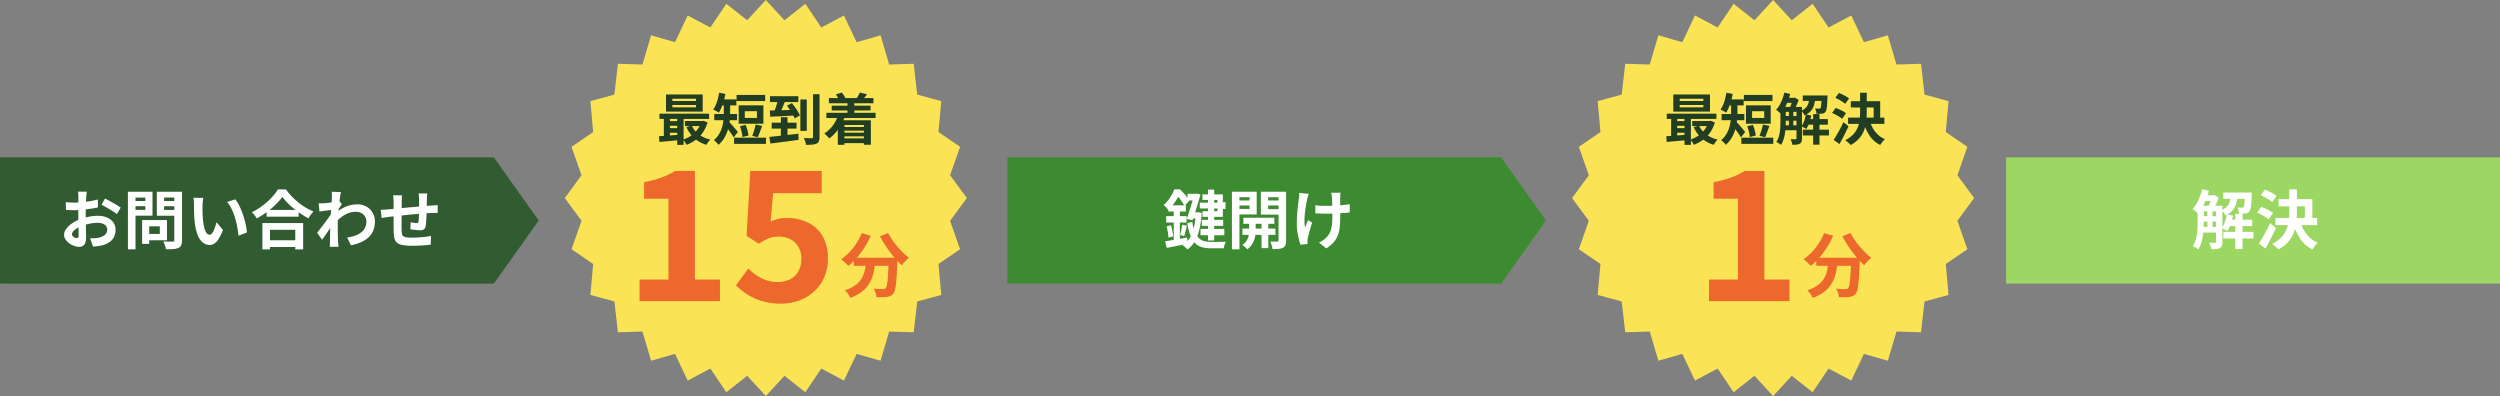 <svg xmlns="http://www.w3.org/2000/svg" width="900.001" height="142.583" viewBox="0 0 900.001 142.583"><rect x="0" y="0" width="900.001" height="142.583" fill="#808080" stroke="none"/><g transform="translate(2958.001 -2265.818)"><path d="M72.37,0,65.654,7.3,58.146,1.373,52.4,9.9,44.244,5.571l-4.561,9.615-8.619-2.468-3.1,10.511-8.832-.271-1.275,11.1L9.22,36.4l.988,11.143L2.435,52.862,6.026,63.1,0,71.291,6.026,79.48,2.435,89.719l7.774,5.316L9.22,106.179l8.638,2.341,1.275,11.1,8.832-.271,3.1,10.511,8.619-2.468,4.561,9.615,8.153-4.328,5.749,8.526,7.507-5.923,6.716,7.3,6.716-7.3,7.507,5.923,5.749-8.526,8.153,4.328,4.561-9.615,8.619,2.468,3.1-10.512,8.832.271,1.275-11.1,8.638-2.341-.988-11.144L142.3,89.72l-3.591-10.24,6.025-8.189L138.714,63.1l3.591-10.24-7.774-5.316.988-11.144-8.638-2.341-1.275-11.1-8.832.271-3.1-10.511-8.619,2.468-4.561-9.615L92.342,9.9,86.593,1.373,79.085,7.3Z" transform="translate(-2754.677 2265.819)" fill="#fae455"/><path d="M72.37,0,65.654,7.3,58.146,1.373,52.4,9.9,44.244,5.571l-4.561,9.615-8.619-2.468-3.1,10.511-8.832-.271-1.275,11.1L9.22,36.4l.988,11.143L2.435,52.862,6.026,63.1,0,71.291,6.026,79.48,2.435,89.719l7.774,5.316L9.22,106.179l8.638,2.341,1.275,11.1,8.832-.271,3.1,10.511,8.619-2.468,4.561,9.615,8.153-4.328,5.749,8.526,7.507-5.923,6.716,7.3,6.716-7.3,7.507,5.923,5.749-8.526,8.153,4.328,4.561-9.615,8.619,2.468,3.1-10.512,8.832.271,1.275-11.1,8.638-2.341-.988-11.144L142.3,89.72l-3.591-10.24,6.025-8.189L138.714,63.1l3.591-10.24-7.774-5.316.988-11.144-8.638-2.341-1.275-11.1-8.832.271-3.1-10.511-8.619,2.468-4.561-9.615L92.342,9.9,86.593,1.373,79.085,7.3Z" transform="translate(-2392.05 2265.819)" fill="#fae455"/><path d="M-34.3-12.543v.83h8.507v-.83Zm0-2.259V-14h8.507V-14.8Zm-2.3-1.552h13.212v6.188H-36.6Zm-2.358,6.912h17.879v1.906H-38.954Zm9.166,2.652h6.541v1.832h-6.541Zm-6.1.055h4.551v1.661h-4.551Zm0,2.513h4.551v1.656h-4.551Zm8.554-.912a8.383,8.383,0,0,0,2.57,3.152A10.65,10.65,0,0,0-20.637-.094a5.916,5.916,0,0,0-.507.548q-.275.332-.514.685t-.393.636a11.091,11.091,0,0,1-4.376-2.4,11.678,11.678,0,0,1-2.827-3.973ZM-23.95-6.79h.421l.4-.071,1.483.559a12.03,12.03,0,0,1-1.7,3.655A11.356,11.356,0,0,1-25.932.01a13.716,13.716,0,0,1-3.284,1.767A6.617,6.617,0,0,0-29.8.79,6.19,6.19,0,0,0-30.513-.1a10.625,10.625,0,0,0,2.209-.96A10.047,10.047,0,0,0-26.4-2.478,9.494,9.494,0,0,0-24.9-4.293a8.094,8.094,0,0,0,.955-2.155ZM-39.134-1.318q1.007-.057,2.268-.147t2.667-.2q1.405-.114,2.81-.22l0,1.944Q-33.4.245-35.391.428t-3.576.325Zm6.567-7.507h2.3V1.79h-2.3Zm-4.814.047h2.187V-.6h-2.187Zm26.186-7.4H-.9v2.218H-11.2ZM-12.1-.788H-.61V1.43H-12.1Zm2.128-4.125,2.038-.494a13.558,13.558,0,0,1,.458,1.294q.209.694.357,1.354a9.394,9.394,0,0,1,.2,1.186l-2.16.561a8.761,8.761,0,0,0-.162-1.206q-.133-.675-.316-1.385A12.333,12.333,0,0,0-9.974-4.913Zm5.63-.614L-2-5.02q-.255.733-.532,1.48t-.53,1.409q-.253.663-.5,1.174l-2.018-.488q.233-.542.469-1.258t.443-1.455Q-4.458-4.9-4.344-5.527Zm-3.893-4.8V-7.9H-3.87V-10.33Zm-2.207-2.1h8.9V-5.8h-8.9Zm-5.357-1h2.285v3.777a26.812,26.812,0,0,1-.158,2.764,17.879,17.879,0,0,1-.606,3.074A13.633,13.633,0,0,1-15.558-.8,9.79,9.79,0,0,1-17.722,1.79a3.675,3.675,0,0,0-.461-.589q-.312-.337-.634-.644A3.8,3.8,0,0,0-19.374.1a8.766,8.766,0,0,0,1.93-2.274,10.629,10.629,0,0,0,1.07-2.553,14.761,14.761,0,0,0,.464-2.588q.109-1.271.109-2.373Zm-1.527-1.149h6.056v2.171h-6.056Zm-1.894,5.263h8.186v2.222h-8.186Zm5.266,2.783q.2.18.539.549t.744.83q.405.461.793.924t.7.834q.313.371.458.54L-12.25-.874q-.271-.48-.675-1.076t-.847-1.214q-.443-.619-.867-1.171t-.72-.921Zm-3.516-10.442,2.253.427a23.774,23.774,0,0,1-.588,2.521,22.575,22.575,0,0,1-.813,2.333,12.593,12.593,0,0,1-.963,1.9q-.227-.165-.6-.383t-.764-.411q-.391-.193-.678-.311a10.221,10.221,0,0,0,1.333-2.732A21.035,21.035,0,0,0-17.473-16.975Zm18.3,1.247H11.036V-13.6H.826Zm.6,9.524H10.4v2.14H1.421ZM4.743-8.154h2.39V-.607l-2.39.361ZM.606-1.063Q1.943-1.2,3.669-1.382T7.3-1.787q1.905-.22,3.761-.442L11.128,0q-1.784.249-3.6.484t-3.5.449q-1.679.213-3.057.4ZM.781-10.57l2.64-.064q1.484-.035,3.152-.083t3.334-.105L9.845-8.776Q8.27-8.691,6.668-8.6T3.6-8.453l-2.676.11ZM6.933-12.3l1.775-.94q.566.669,1.135,1.468t1.047,1.579a8.852,8.852,0,0,1,.721,1.407L9.711-7.71a10.255,10.255,0,0,0-.676-1.431q-.445-.8-1-1.63T6.933-12.3ZM3.669-14.429l2.594.537q-.34.853-.705,1.742t-.727,1.7q-.362.81-.7,1.429l-2.02-.541q.3-.666.589-1.519t.558-1.728Q3.518-13.687,3.669-14.429Zm8.1-.123h2.3V-3.24h-2.3Zm4.557-1.878h2.347V-1.075A4.187,4.187,0,0,1,18.443.5a1.6,1.6,0,0,1-.831.833,4.768,4.768,0,0,1-1.563.373q-.96.09-2.245.09a7.55,7.55,0,0,0-.3-1.219,8.912,8.912,0,0,0-.482-1.228q.9.036,1.709.043T15.841-.6a.621.621,0,0,0,.383-.12.494.494,0,0,0,.1-.36Zm5.711,1.39H38.07v1.864H22.039Zm1,2.723h14v1.734h-14Zm3.545,7.675h9.052v1.329H26.583Zm0,2.046h9.052v1.333H26.583ZM26.551-.521h9.332v1.7H26.551Zm-5.414-9.22H38.859v1.879H21.137Zm7.6-3.937H31.2v5.438H28.733Zm-4.205-2.677,2.122-.681a7.457,7.457,0,0,1,.765.983,4.851,4.851,0,0,1,.52.994l-2.209.815a5.539,5.539,0,0,0-.487-1.043A9.145,9.145,0,0,0,24.528-16.356Zm8.638-.694,2.615.659q-.458.58-.885,1.089t-.754.871l-2.036-.635q.279-.444.582-1A9.171,9.171,0,0,0,33.166-17.05ZM25.351-8.844l2.385.577a17.5,17.5,0,0,1-2.321,4.448A14.923,14.923,0,0,1,22.173-.5a5.909,5.909,0,0,0-.5-.585q-.324-.337-.671-.675a6.044,6.044,0,0,0-.615-.533,11.338,11.338,0,0,0,3-2.788A12.953,12.953,0,0,0,25.351-8.844Zm-.1,1.782h11.9V1.752H34.636V-5.359h-7V1.766H25.25Z" transform="translate(-2681.637 2316.17)" fill="#223e22"/><path d="M-34.3-12.543v.83h8.507v-.83Zm0-2.259V-14h8.507V-14.8Zm-2.3-1.552h13.212v6.188H-36.6Zm-2.358,6.912h17.879v1.906H-38.954Zm9.166,2.652h6.541v1.832h-6.541Zm-6.1.055h4.551v1.661h-4.551Zm0,2.513h4.551v1.656h-4.551Zm8.554-.912a8.383,8.383,0,0,0,2.57,3.152A10.65,10.65,0,0,0-20.637-.094a5.916,5.916,0,0,0-.507.548q-.275.332-.514.685t-.393.636a11.091,11.091,0,0,1-4.376-2.4,11.678,11.678,0,0,1-2.827-3.973ZM-23.95-6.79h.421l.4-.071,1.483.559a12.03,12.03,0,0,1-1.7,3.655A11.356,11.356,0,0,1-25.932.01a13.716,13.716,0,0,1-3.284,1.767A6.617,6.617,0,0,0-29.8.79,6.19,6.19,0,0,0-30.513-.1a10.625,10.625,0,0,0,2.209-.96A10.047,10.047,0,0,0-26.4-2.478,9.494,9.494,0,0,0-24.9-4.293a8.094,8.094,0,0,0,.955-2.155ZM-39.134-1.318q1.007-.057,2.268-.147t2.667-.2q1.405-.114,2.81-.22l0,1.944Q-33.4.245-35.391.428t-3.576.325Zm6.567-7.507h2.3V1.79h-2.3Zm-4.814.047h2.187V-.6h-2.187Zm26.186-7.4H-.9v2.218H-11.2ZM-12.1-.788H-.61V1.43H-12.1Zm2.128-4.125,2.038-.494a13.558,13.558,0,0,1,.458,1.294q.209.694.357,1.354a9.394,9.394,0,0,1,.2,1.186l-2.16.561a8.761,8.761,0,0,0-.162-1.206q-.133-.675-.316-1.385A12.333,12.333,0,0,0-9.974-4.913Zm5.63-.614L-2-5.02q-.255.733-.532,1.48t-.53,1.409q-.253.663-.5,1.174l-2.018-.488q.233-.542.469-1.258t.443-1.455Q-4.458-4.9-4.344-5.527Zm-3.893-4.8V-7.9H-3.87V-10.33Zm-2.207-2.1h8.9V-5.8h-8.9Zm-5.357-1h2.285v3.777a26.812,26.812,0,0,1-.158,2.764,17.879,17.879,0,0,1-.606,3.074A13.633,13.633,0,0,1-15.558-.8,9.79,9.79,0,0,1-17.722,1.79a3.675,3.675,0,0,0-.461-.589q-.312-.337-.634-.644A3.8,3.8,0,0,0-19.374.1a8.766,8.766,0,0,0,1.93-2.274,10.629,10.629,0,0,0,1.07-2.553,14.761,14.761,0,0,0,.464-2.588q.109-1.271.109-2.373Zm-1.527-1.149h6.056v2.171h-6.056Zm-1.894,5.263h8.186v2.222h-8.186Zm5.266,2.783q.2.18.539.549t.744.83q.405.461.793.924t.7.834q.313.371.458.54L-12.25-.874q-.271-.48-.675-1.076t-.847-1.214q-.443-.619-.867-1.171t-.72-.921Zm-3.516-10.442,2.253.427a23.774,23.774,0,0,1-.588,2.521,22.575,22.575,0,0,1-.813,2.333,12.593,12.593,0,0,1-.963,1.9q-.227-.165-.6-.383t-.764-.411q-.391-.193-.678-.311a10.221,10.221,0,0,0,1.333-2.732A21.035,21.035,0,0,0-17.473-16.975ZM2.84-11.85H8.392v1.766H2.84Zm0,3.27H8.392v1.7H2.84Zm0,3.351H8.392v1.77H2.84Zm8.677-2.263h7.524v2.019H11.517ZM3.831-15.134H6.995v1.813H3.831ZM10-15.974h7.44v1.968H10ZM10.019-3.66h9.419v2.066H10.019Zm3.722-5.632h2.28V1.721h-2.28ZM5.012-10.927H6.606v6.366H5.012ZM16.8-15.974h2.124l-.008.286q-.008.286-.028.48-.049,1.6-.127,2.635a11.109,11.109,0,0,1-.219,1.632,2.155,2.155,0,0,1-.36.859,1.519,1.519,0,0,1-.534.447,2.485,2.485,0,0,1-.691.2,6.809,6.809,0,0,1-.875.063q-.548.011-1.156-.013a4.936,4.936,0,0,0-.161-1,3.508,3.508,0,0,0-.373-.935q.47.044.851.062t.58.018a1.059,1.059,0,0,0,.312-.033.427.427,0,0,0,.23-.169,1.525,1.525,0,0,0,.194-.591,12.925,12.925,0,0,0,.142-1.324q.061-.882.1-2.328ZM11.11-9.151l1.95.385A17.458,17.458,0,0,1,12.328-6.1a10.419,10.419,0,0,1-1.056,2.187,4.7,4.7,0,0,0-.521-.326q-.321-.177-.657-.338t-.577-.264A7.686,7.686,0,0,0,10.5-6.8,14.628,14.628,0,0,0,11.11-9.151ZM3.358-17.01l2.133.468a24.514,24.514,0,0,1-.884,2.685A20.626,20.626,0,0,1,3.451-11.4,12.635,12.635,0,0,1,2.1-9.4q-.181-.185-.493-.458t-.641-.538a5.065,5.065,0,0,0-.58-.414,10.653,10.653,0,0,0,1.8-2.759A16.982,16.982,0,0,0,3.358-17.01ZM1.963-11.85H3.885v5.309q0,.954-.068,2.057T3.574-2.249A13.767,13.767,0,0,1,3.055-.069a8.137,8.137,0,0,1-.895,1.9,2.958,2.958,0,0,0-.475-.375q-.311-.206-.635-.4A4.525,4.525,0,0,0,.49.766,7.537,7.537,0,0,0,1.482-1.55a14.693,14.693,0,0,0,.4-2.577q.084-1.31.084-2.43Zm5.781,0H9.713V-.516A3.628,3.628,0,0,1,9.552.657a1.339,1.339,0,0,1-.622.732,2.836,2.836,0,0,1-1.1.316q-.64.065-1.57.065A5.132,5.132,0,0,0,6.008.746a6.756,6.756,0,0,0-.421-1q.6.02,1.119.028t.712,0A.371.371,0,0,0,7.668-.3a.352.352,0,0,0,.077-.261Zm4.666-3.466H14.56a14.563,14.563,0,0,1-.472,2.683,5.888,5.888,0,0,1-1.142,2.188,6.143,6.143,0,0,1-2.288,1.623,5.113,5.113,0,0,0-.543-.881,3.809,3.809,0,0,0-.719-.767,4.68,4.68,0,0,0,1.813-1.216,4.227,4.227,0,0,0,.863-1.639A10.787,10.787,0,0,0,12.411-15.315Zm-5.982.181h.452l.307-.087,1.367.842A19.982,19.982,0,0,1,7.7-12.353a19.464,19.464,0,0,1-.99,1.829A7.279,7.279,0,0,0,6-11q-.431-.259-.749-.42.233-.471.461-1.065t.417-1.2q.19-.61.3-1.067ZM27.3-13.92H37.875v6.85H35.528v-4.6H27.3Zm-.986,5.9H39.383v2.254H26.319Zm4.329-8.957h2.394v6.992a29.8,29.8,0,0,1-.181,3.273,13.562,13.562,0,0,1-.75,3.19A9.576,9.576,0,0,1,30.378-.607,11.3,11.3,0,0,1,27.26,1.857a5.506,5.506,0,0,0-.562-.585Q26.347.95,25.965.644a6.046,6.046,0,0,0-.7-.491,10.7,10.7,0,0,0,2.913-2.136,8.237,8.237,0,0,0,1.611-2.484,10.331,10.331,0,0,0,.694-2.718,24.777,24.777,0,0,0,.161-2.824ZM34.135-6.77a11.542,11.542,0,0,0,2.019,3.917A8.446,8.446,0,0,0,39.6-.268a5.413,5.413,0,0,0-.6.6q-.322.369-.61.771a7.96,7.96,0,0,0-.473.732,9.612,9.612,0,0,1-3.747-3.2A16.764,16.764,0,0,1,31.91-6.224ZM21.717-15.133l1.3-1.757q.629.237,1.317.573t1.317.7a6.482,6.482,0,0,1,1.02.71L25.282-12.94a6.318,6.318,0,0,0-.964-.763q-.6-.4-1.286-.78A14.253,14.253,0,0,0,21.717-15.133ZM20.554-9.682l1.292-1.813a13.616,13.616,0,0,1,1.329.536q.7.323,1.341.68a7.018,7.018,0,0,1,1.052.7l-1.385,2a6.666,6.666,0,0,0-.987-.724q-.618-.384-1.308-.747T20.554-9.682Zm.571,9.7q.5-.769,1.113-1.816t1.245-2.236q.631-1.189,1.174-2.355l1.837,1.5Q26-3.836,25.454-2.722T24.345-.54Q23.784.528,23.217,1.521Z" transform="translate(-2319.01 2316.17)" fill="#223e22"/><path d="M-7.629-12.059H5.891V-9.15H-7.629Zm12.538,0H8.057l-.01.246q-.01.246-.01.554a4.023,4.023,0,0,1-.025.5q-.1,2.838-.221,4.872T7.507-2.5A15.129,15.129,0,0,1,7.126-.341,3.081,3.081,0,0,1,6.575.841a2.909,2.909,0,0,1-1.028.867,4.4,4.4,0,0,1-1.269.346,14.9,14.9,0,0,1-1.662.1Q1.593,2.166.479,2.124A5.832,5.832,0,0,0,.18.6a6.211,6.211,0,0,0-.692-1.5Q.543-.821,1.44-.794T2.8-.766a1.959,1.959,0,0,0,.577-.072,1.1,1.1,0,0,0,.445-.286A3.01,3.01,0,0,0,4.316-2.56q.19-1.119.34-3.3t.253-5.648Zm-9.722-8.855,3.241.941a30.2,30.2,0,0,1-2.214,4.194,29.438,29.438,0,0,1-2.774,3.725A23.02,23.02,0,0,1-9.649-9.109a9.059,9.059,0,0,0-.741-.789q-.476-.461-.972-.912a9.5,9.5,0,0,0-.869-.715,17.8,17.8,0,0,0,2.975-2.507A21.749,21.749,0,0,0-6.7-17.259,20.258,20.258,0,0,0-4.814-20.914Zm9.524-.05a20.015,20.015,0,0,0,1.437,2.434,29.847,29.847,0,0,0,1.86,2.437q1.008,1.191,2.076,2.236a23.322,23.322,0,0,0,2.093,1.831,11.431,11.431,0,0,0-.885.789q-.493.48-.934.983a9.229,9.229,0,0,0-.731.934Q8.582-10.3,7.5-11.507T5.389-14.081q-1.038-1.365-1.957-2.824T1.759-19.791ZM-3.173-11.2H.1a35.706,35.706,0,0,1-.572,4.1A14.269,14.269,0,0,1-1.791-3.333,10.837,10.837,0,0,1-4.411-.1a14.818,14.818,0,0,1-4.5,2.507,7.153,7.153,0,0,0-.508-.936q-.321-.51-.7-1a6.241,6.241,0,0,0-.748-.816,12.688,12.688,0,0,0,4-2,8.263,8.263,0,0,0,2.223-2.6A10.609,10.609,0,0,0-3.614-7.95Q-3.32-9.541-3.173-11.2Z" transform="translate(-2642.97 2370.655)" fill="#ec682d"/><path d="M-7.629-12.059H5.891V-9.15H-7.629Zm12.538,0H8.057l-.01.246q-.01.246-.01.554a4.023,4.023,0,0,1-.025.5q-.1,2.838-.221,4.872T7.507-2.5A15.129,15.129,0,0,1,7.126-.341,3.081,3.081,0,0,1,6.575.841a2.909,2.909,0,0,1-1.028.867,4.4,4.4,0,0,1-1.269.346,14.9,14.9,0,0,1-1.662.1Q1.593,2.166.479,2.124A5.832,5.832,0,0,0,.18.6a6.211,6.211,0,0,0-.692-1.5Q.543-.821,1.44-.794T2.8-.766a1.959,1.959,0,0,0,.577-.072,1.1,1.1,0,0,0,.445-.286A3.01,3.01,0,0,0,4.316-2.56q.19-1.119.34-3.3t.253-5.648Zm-9.722-8.855,3.241.941a30.2,30.2,0,0,1-2.214,4.194,29.438,29.438,0,0,1-2.774,3.725A23.02,23.02,0,0,1-9.649-9.109a9.059,9.059,0,0,0-.741-.789q-.476-.461-.972-.912a9.5,9.5,0,0,0-.869-.715,17.8,17.8,0,0,0,2.975-2.507A21.749,21.749,0,0,0-6.7-17.259,20.258,20.258,0,0,0-4.814-20.914Zm9.524-.05a20.015,20.015,0,0,0,1.437,2.434,29.847,29.847,0,0,0,1.86,2.437q1.008,1.191,2.076,2.236a23.322,23.322,0,0,0,2.093,1.831,11.431,11.431,0,0,0-.885.789q-.493.48-.934.983a9.229,9.229,0,0,0-.731.934Q8.582-10.3,7.5-11.507T5.389-14.081q-1.038-1.365-1.957-2.824T1.759-19.791ZM-3.173-11.2H.1a35.706,35.706,0,0,1-.572,4.1A14.269,14.269,0,0,1-1.791-3.333,10.837,10.837,0,0,1-4.411-.1a14.818,14.818,0,0,1-4.5,2.507,7.153,7.153,0,0,0-.508-.936q-.321-.51-.7-1a6.241,6.241,0,0,0-.748-.816,12.688,12.688,0,0,0,4-2,8.263,8.263,0,0,0,2.223-2.6A10.609,10.609,0,0,0-3.614-7.95Q-3.32-9.541-3.173-11.2Z" transform="translate(-2296.505 2370.655)" fill="#ec682d"/><path d="M-33.014,0V-7.773h10.4V-36.878h-8.762v-5.949A40.9,40.9,0,0,0-25.108-44.5a28.321,28.321,0,0,0,4.933-2.371h7.085v39.1h9.025V0Zm51,.9A23.97,23.97,0,0,1,11.176,0,20.517,20.517,0,0,1,5.841-2.387,26.774,26.774,0,0,1,1.682-5.67l4.436-6.065A22.589,22.589,0,0,0,9.079-9.31a14.7,14.7,0,0,0,3.512,1.765,12.377,12.377,0,0,0,4.1.668,9.683,9.683,0,0,0,4.424-.966,7.223,7.223,0,0,0,3-2.794,8.522,8.522,0,0,0,1.092-4.446,7.89,7.89,0,0,0-2.24-6.025,8.163,8.163,0,0,0-5.845-2.117,9.707,9.707,0,0,0-3.627.6,22.5,22.5,0,0,0-3.6,1.964L5.517-23.506l1.336-23.37H32.578v8.026h-17.5l-.9,10.206a15.178,15.178,0,0,1,2.778-.977,12.84,12.84,0,0,1,3-.328,17.593,17.593,0,0,1,7.432,1.553,12.224,12.224,0,0,1,5.385,4.789,15.419,15.419,0,0,1,2,8.241,15.831,15.831,0,0,1-2.366,8.787,15.515,15.515,0,0,1-6.181,5.566A18.194,18.194,0,0,1,17.982.9Z" transform="translate(-2694.748 2374.23)" fill="#ec682d"/><path d="M-13.851,0V-7.773h10.4V-36.878h-8.762v-5.949A40.9,40.9,0,0,0-5.945-44.5a28.321,28.321,0,0,0,4.933-2.371H6.074v39.1H15.1V0Z" transform="translate(-2328.899 2374.23)" fill="#ec682d"/><path d="M177.777,0l16.162,22.728L177.777,45.455ZM0,45.455V0H177.777V45.455Z" transform="translate(-2958 2322.463)" fill="#315c31"/><path d="M-58.961-18.683q-.041.2-.079.572t-.077.754q-.038.384-.061.673-.036.686-.07,1.471t-.06,1.628q-.026.842-.04,1.69t-.014,1.657q0,.941.02,2.082t.052,2.26q.032,1.118.052,2.041t.02,1.426a6.07,6.07,0,0,1-.319,2.2,2.045,2.045,0,0,1-.885,1.1,2.748,2.748,0,0,1-1.324.306A5.26,5.26,0,0,1-63.517.834,7.082,7.082,0,0,1-65.283-.1a5.3,5.3,0,0,1-1.342-1.387,3.044,3.044,0,0,1-.52-1.7A3.6,3.6,0,0,1-66.3-5.4,9.169,9.169,0,0,1-64.065-7.41a13.48,13.48,0,0,1,2.989-1.476,18.062,18.062,0,0,1,3.185-.833,18.076,18.076,0,0,1,2.94-.273,8.275,8.275,0,0,1,3.2.594,5.378,5.378,0,0,1,2.281,1.717,4.355,4.355,0,0,1,.85,2.708A5.943,5.943,0,0,1-49.124-2.5,4.848,4.848,0,0,1-50.745-.567,8.54,8.54,0,0,1-53.7.7q-.79.161-1.557.243t-1.47.136l-1.042-2.973q.762.005,1.485-.024a9.991,9.991,0,0,0,1.329-.137,6.614,6.614,0,0,0,1.7-.548,3.245,3.245,0,0,0,1.2-.967,2.306,2.306,0,0,0,.444-1.418,2.127,2.127,0,0,0-.426-1.345,2.675,2.675,0,0,0-1.183-.841,4.9,4.9,0,0,0-1.768-.292,14.922,14.922,0,0,0-2.935.3,17.415,17.415,0,0,0-2.845.821,9.854,9.854,0,0,0-1.818.9,5.537,5.537,0,0,0-1.261,1.064,1.678,1.678,0,0,0-.459,1.059.877.877,0,0,0,.174.517,1.785,1.785,0,0,0,.443.431,2.566,2.566,0,0,0,.557.295,1.473,1.473,0,0,0,.51.108.729.729,0,0,0,.516-.2,1.071,1.071,0,0,0,.212-.781q0-.61-.032-1.773t-.064-2.6q-.032-1.435-.032-2.818,0-.976.005-1.969t.01-1.883q.005-.89.01-1.585t.005-1.085q0-.248-.02-.643t-.05-.791a4.189,4.189,0,0,0-.075-.592Zm6.544,2.491q.884.419,1.971,1.016t2.084,1.187q1,.59,1.606,1.037l-1.393,2.338a12.533,12.533,0,0,0-1.123-.818q-.7-.465-1.52-.946t-1.58-.906q-.763-.426-1.3-.676Zm-14.106,1.276q1.017.115,1.783.143t1.392.028q.894,0,1.977-.083t2.207-.226q1.124-.143,2.2-.355t1.958-.465l.059,2.853q-.966.225-2.1.4t-2.271.312q-1.138.134-2.158.211t-1.784.077q-1.146,0-1.879-.026t-1.327-.089Zm28.664,6.458h7.765V-1.2h-7.765V-3.461h5.179V-6.194h-5.179Zm-1.188,0H-36.5V.108h-2.551Zm-3.764-6.862h5.759v1.869h-5.759Zm10.677,0h5.8v1.869h-5.8Zm4.66-3.335h2.789V-1.244a4.735,4.735,0,0,1-.274,1.8,1.945,1.945,0,0,1-.992.99,5.214,5.214,0,0,1-1.835.426q-1.111.083-2.7.083a5,5,0,0,0-.195-.909Q-30.838.637-31.03.122a5.826,5.826,0,0,0-.4-.881q.677.041,1.365.05t1.236.006l.772,0a.646.646,0,0,0,.455-.138.6.6,0,0,0,.133-.438Zm-15.112,0h7.273v8.612h-7.273v-2.1H-37.9v-4.408h-4.686Zm16.6,0v2.084h-5.147v4.462h5.147v2.084h-7.769v-8.63Zm-18.178,0h2.73V2.069h-2.73Zm27.134,2.22q-.077.407-.136.937t-.1,1.034q-.038.5-.044.834-.005.744.006,1.556t.04,1.643q.028.831.1,1.674a21.55,21.55,0,0,0,.459,2.91,5.918,5.918,0,0,0,.787,1.969,1.432,1.432,0,0,0,1.209.706,1.037,1.037,0,0,0,.776-.437,4.871,4.871,0,0,0,.688-1.138,12.852,12.852,0,0,0,.563-1.487q.245-.787.413-1.463l2.315,2.8a18.142,18.142,0,0,1-1.519,3.178,5.478,5.478,0,0,1-1.56,1.7A3.148,3.148,0,0,1-14.763.5a3.889,3.889,0,0,1-2.362-.822A6.328,6.328,0,0,1-19.019-3,17.563,17.563,0,0,1-20.13-7.93Q-20.24-9-20.3-10.169t-.072-2.231q-.014-1.061-.014-1.753,0-.483-.038-1.142a8.171,8.171,0,0,0-.148-1.186Zm11.51.508a11.7,11.7,0,0,1,1.247,1.912,22.014,22.014,0,0,1,1.1,2.421q.5,1.3.888,2.64t.63,2.619A21.719,21.719,0,0,1-1.323-4L-4.358-2.827q-.125-1.4-.43-3.058a32.078,32.078,0,0,0-.8-3.335A22.752,22.752,0,0,0-6.8-12.4a10.8,10.8,0,0,0-1.645-2.57ZM5.766-12.11h11.54v2.425H5.766ZM5.483-1.186H17.356V1.239H5.483Zm-1.224-6.2H18.926V2.094H16.088V-4.96H6.971V2.094H4.259Zm7.164-9.415a19.955,19.955,0,0,1-2.381,2.749,30.014,30.014,0,0,1-3.188,2.7A30.061,30.061,0,0,1,2.2-9.05a7.175,7.175,0,0,0-.465-.735Q1.442-10.2,1.11-10.6a7.348,7.348,0,0,0-.639-.681,23.111,23.111,0,0,0,3.817-2.356,26.111,26.111,0,0,0,3.274-2.925,18.2,18.2,0,0,0,2.3-2.946h2.869a23.066,23.066,0,0,0,2.079,2.511,24.749,24.749,0,0,0,2.425,2.228,22.47,22.47,0,0,0,2.655,1.839,20.972,20.972,0,0,0,2.746,1.368,9.808,9.808,0,0,0-.97,1.185q-.461.657-.84,1.292a30.908,30.908,0,0,1-2.68-1.6q-1.354-.9-2.606-1.926a29.93,29.93,0,0,1-2.311-2.1A18.4,18.4,0,0,1,11.423-16.806ZM34.763-2.155a16.158,16.158,0,0,0,2.777-.676,8.131,8.131,0,0,0,2.2-1.129,4.775,4.775,0,0,0,1.44-1.692,5.069,5.069,0,0,0,.5-2.342,3.337,3.337,0,0,0-.258-1.3,3.421,3.421,0,0,0-.748-1.107,3.473,3.473,0,0,0-1.183-.767,4.184,4.184,0,0,0-1.563-.277,7.756,7.756,0,0,0-4.072,1.132,16.965,16.965,0,0,0-3.573,2.924l.013-3.25a12.472,12.472,0,0,1,4.167-2.719,11.431,11.431,0,0,1,3.947-.777,6.631,6.631,0,0,1,3.2.776A5.917,5.917,0,0,1,43.9-11.184a6.139,6.139,0,0,1,.848,3.249A8.512,8.512,0,0,1,44.2-4.79a6.9,6.9,0,0,1-1.633,2.458,9.411,9.411,0,0,1-2.7,1.79A17.109,17.109,0,0,1,36.126.616Zm-5.224-10q-.376.041-.949.112l-1.235.157-1.327.174q-.664.088-1.233.167l-.289-2.95q.491.023.942.011t1.057-.034q.553-.041,1.313-.128t1.557-.2q.8-.116,1.49-.249a7.3,7.3,0,0,0,1.072-.271l.921,1.181q-.189.268-.464.684t-.55.842q-.275.427-.477.736L30.025-7.6q-.378.547-.922,1.351T27.961-4.556q-.6.888-1.174,1.724T25.752-1.372l-1.8-2.523q.432-.547,1-1.27t1.185-1.543q.618-.82,1.217-1.635t1.109-1.542q.51-.727.855-1.256l.049-.6Zm-.274-4.435q0-.5,0-1.017a5.637,5.637,0,0,0-.1-1.04l3.357.1Q32.4-18,32.245-17t-.3,2.283q-.153,1.288-.284,2.7t-.208,2.816q-.078,1.4-.078,2.634,0,.935.009,1.905t.038,1.979q.029,1.009.088,2.088.023.3.07.836t.088.934H28.5q.041-.384.055-.91t.014-.8q.018-1.122.036-2.085t.036-2.04q.018-1.077.054-2.517.018-.524.064-1.341t.106-1.8q.06-.982.132-1.983t.132-1.891q.06-.89.1-1.528T29.266-16.586Zm34.34-1.458q-.023.171-.052.529t-.05.749q-.02.391-.038.706-.018.769-.027,1.476t-.02,1.342q-.012.636-.035,1.234Q63.36-11,63.317-9.9t-.11,2.055a12.152,12.152,0,0,1-.187,1.535,1.827,1.827,0,0,1-.651,1.215,2.457,2.457,0,0,1-1.351.307q-.4,0-1.074-.058t-1.327-.144q-.655-.087-1.064-.151l.059-2.533q.542.107,1.166.2a7.284,7.284,0,0,0,.954.089,1.018,1.018,0,0,0,.517-.1.536.536,0,0,0,.2-.432,9.511,9.511,0,0,0,.1-1.1q.031-.66.061-1.449t.048-1.563q.005-.618.005-1.253v-2.648q0-.3-.029-.7t-.059-.795a4.968,4.968,0,0,0-.075-.611Zm-9.059.687q-.077.571-.106,1.114t-.029,1.278q0,.618-.011,1.651t-.023,2.244q-.011,1.211-.02,2.417t-.009,2.194q0,.988.023,1.558A9.781,9.781,0,0,0,54.5-3.511a1.4,1.4,0,0,0,.451.842,2.188,2.188,0,0,0,1.093.419,13.787,13.787,0,0,0,2.025.116q1.129,0,2.4-.078t2.446-.22q1.18-.142,2.039-.293L64.833.416q-.759.087-1.886.17T60.6.729q-1.223.06-2.321.06A19.5,19.5,0,0,1,54.709.53a4.229,4.229,0,0,1-2.015-.86,2.956,2.956,0,0,1-.91-1.609,13.322,13.322,0,0,1-.276-2.5q0-.5-.012-1.349t-.011-1.9V-9.846q0-1.1,0-2.1t0-1.756v-1.1q0-.717-.047-1.336t-.134-1.218ZM46.86-12.166q.49,0,1.249-.043t1.629-.12q.7-.069,2.057-.2t3.089-.286l3.6-.33q1.868-.173,3.6-.313t3.064-.227q.473-.041,1.082-.079t1.123-.079v2.814a4.812,4.812,0,0,0-.608-.014l-.86.018q-.444.009-.756.027-.889.018-2.174.107t-2.762.216q-1.477.126-3,.276t-2.932.3l-2.532.272q-1.128.12-1.789.194-.363.046-.9.125t-1.049.152q-.514.073-.818.119Z" transform="translate(-2867.789 2353.503)" fill="#fff"/><path d="M177.778,0l16.162,22.727L177.778,45.455ZM0,45.455V0H177.778V45.455Z" transform="translate(-2595.374 2322.463)" fill="#3d8b30"/><path d="M-25.66-17.925h3v2.407h-3Zm4.384,3.19h7.234v2.089h-7.234Zm7.208-.162H-12v2.43h-2.063Zm-6.477,6.353h7.7v2.179h-7.7Zm-.473,3.282h8.582V-3h-8.582Zm2.708-14.156h2.228V-1.126h-2.228Zm-4.925,1.493h.276l.353-.1,1.572.335q-.353,1.327-.831,2.938t-.99,3.243q-.512,1.632-1.008,3.081l-2.125-.412q.381-1.069.778-2.289t.772-2.428q.374-1.208.685-2.284t.518-1.838Zm2.911.211h7.356v8.1h-7.32v-2.036h5.379V-15.7h-5.415Zm-3.654,9.893a15.779,15.779,0,0,0,.985,3.75,6.088,6.088,0,0,0,1.481,2.186A4.536,4.536,0,0,0-19.567-.863,9.985,9.985,0,0,0-17.2-.6h2.586q.84,0,1.58-.012t1.144-.029a5.445,5.445,0,0,0-.471,1.13,8.565,8.565,0,0,0-.295,1.2h-4.676a12.142,12.142,0,0,1-3.037-.35,5.593,5.593,0,0,1-2.4-1.3A7.587,7.587,0,0,1-24.547-2.7a21.74,21.74,0,0,1-1.229-4.661Zm-.2-3.419h2.235v2.2h-2.89Zm1.482,0h.43l.389-.041,1.316.24a35.632,35.632,0,0,1-.9,6.106,15.51,15.51,0,0,1-1.7,4.294A8.784,8.784,0,0,1-25.7,2.1a4.216,4.216,0,0,0-.5-.507q-.325-.289-.662-.572A3.923,3.923,0,0,0-27.449.6a8.46,8.46,0,0,0,3.333-4.077A22.861,22.861,0,0,0-22.7-10.842ZM-33.739-.82q1.521-.227,3.638-.6t4.29-.773l.189,2.269-3.945.772q-1.988.388-3.606.71Zm1.165-12.935h6.3v2.228h-6.3Zm-.794,3.882h7.355v2.287h-7.355Zm.155,3.666,1.59-.384q.283.966.491,2.073a17.377,17.377,0,0,1,.267,1.924l-1.695.443a14.026,14.026,0,0,0-.217-1.966Q-32.971-5.242-33.213-6.207Zm5.615-.606,1.707.389q-.248.983-.492,1.988T-26.85-2.7l-1.5-.371q.148-.513.3-1.177t.273-1.349Q-27.655-6.277-27.6-6.813Zm-3.05-6.04h2.21V-.862l-2.21.356Zm.212-6.685h1.427v.5h.763v.7q-.427.874-1.03,1.928a20.757,20.757,0,0,1-1.434,2.158A16.823,16.823,0,0,1-32.652-12.1a4.771,4.771,0,0,0-.461-.623q-.289-.338-.6-.649a3.363,3.363,0,0,0-.579-.483,12.383,12.383,0,0,0,1.684-1.811,16.475,16.475,0,0,0,1.287-1.97A13.68,13.68,0,0,0-30.437-19.538Zm.189,0h1.823q.621.585,1.269,1.3t1.213,1.427a10.21,10.21,0,0,1,.9,1.319l-1.718,1.99a13.667,13.667,0,0,0-.806-1.375q-.515-.787-1.113-1.564a11.082,11.082,0,0,0-1.178-1.321h-.394ZM-5.578-9.293H5.568v2.174H-5.578Zm-.345,3.915H5.951v2.251H-5.922ZM.971-8.62H3.4V1.639H.971Zm-4.484.1H-1.16v4.409A8.11,8.11,0,0,1-1.3-2.764,9.031,9.031,0,0,1-1.767-1.1,7.529,7.529,0,0,1-2.693.612a5.9,5.9,0,0,1-1.5,1.442,7.074,7.074,0,0,0-.816-.839A7.562,7.562,0,0,0-5.959.472,4.657,4.657,0,0,0-4.452-.993a5.728,5.728,0,0,0,.736-1.7,6.364,6.364,0,0,0,.2-1.432Zm-4.8-7h5.785v1.8H-8.312Zm10.677,0h5.8v1.8h-5.8Zm4.721-3.135H9.8V-1.144A4.928,4.928,0,0,1,9.578.514a1.8,1.8,0,0,1-.851.963,4.178,4.178,0,0,1-1.562.435,20.346,20.346,0,0,1-2.249.074,6.523,6.523,0,0,0-.165-.873q-.124-.494-.289-1A4.857,4.857,0,0,0,4.1-.741q.773.023,1.515.032T6.63-.7a.478.478,0,0,0,.354-.118.508.508,0,0,0,.1-.353Zm-15.138,0H-.778v8.175H-8.05v-1.977h4.686V-16.7H-8.05Zm16.557,0V-16.7H3.344V-12.4H8.506v1.977H.722v-8.229Zm-18.2,0h2.7V2.069h-2.7ZM29.4-18.29a7.686,7.686,0,0,0-.079.783q-.02.4-.038.793-.018.315-.015.968t.008,1.474q.005.821.008,1.658t.005,1.547q0,.71,0,1.114,0,2.039-.142,3.7a12.405,12.405,0,0,1-.636,3.069,8.409,8.409,0,0,1-1.5,2.607,11.663,11.663,0,0,1-2.72,2.3L21.633-.365a9.336,9.336,0,0,0,1.438-.8,6.425,6.425,0,0,0,1.248-1.044A6.942,6.942,0,0,0,25.394-3.65a7.07,7.07,0,0,0,.652-1.676,12.143,12.143,0,0,0,.323-2.057q.088-1.137.088-2.588,0-.639-.005-1.583t-.031-1.953q-.026-1.01-.049-1.865t-.064-1.337a6.534,6.534,0,0,0-.107-.866q-.084-.444-.148-.715ZM20.328-13.8q.563.069,1.134.129t1.159.086q.588.026,1.192.026,1.483,0,3.12-.069t3.155-.215q1.517-.146,2.637-.342L32.706-11.2q-1.073.123-2.546.221t-3.1.158q-1.625.06-3.184.06-.49,0-1.106-.023l-1.24-.049q-.625-.026-1.205-.054Zm-2.372-4.1q-.136.422-.295.963t-.246.912q-.219.949-.45,2.262t-.385,2.744a26.969,26.969,0,0,0-.158,2.793,11.891,11.891,0,0,0,.218,2.433q.235-.53.531-1.282t.574-1.384l1.444.922q-.332.975-.638,2.024T18.01-3.532q-.238.932-.388,1.594a5.386,5.386,0,0,0-.1.6,3.747,3.747,0,0,0-.036.523q.005.179.019.447t.037.509L14.97.4q-.243-.7-.561-1.909a25.684,25.684,0,0,1-.538-2.672,19.233,19.233,0,0,1-.22-2.871q0-1.9.133-3.642t.311-3.183q.179-1.44.312-2.37a8.193,8.193,0,0,0,.1-1.016q.023-.532.041-.967Z" transform="translate(-2504.809 2353.503)" fill="#fff"/><path d="M0,0H177.778V45.455H0Z" transform="translate(-2235.778 2322.463)" fill="#9cd663"/><path d="M-19.734-13.627h6.385v2.03h-6.385Zm0,3.761h6.385v1.959h-6.385Zm0,3.853h6.385v2.036h-6.385Zm9.978-2.6H-1.1v2.322H-9.756ZM-18.594-17.4h3.638v2.084h-3.638Zm7.094-.966h8.556v2.264H-11.5Zm.022,14.161H-.645v2.376H-11.478Zm4.28-6.477h2.622V1.979H-7.2Zm-10.038-1.88H-15.4v7.321h-1.833Zm13.553-5.8h2.443l-.009.329q-.009.329-.032.552-.056,1.834-.147,3.03a12.775,12.775,0,0,1-.252,1.877,2.478,2.478,0,0,1-.414.988,1.747,1.747,0,0,1-.614.514,2.858,2.858,0,0,1-.8.236,7.831,7.831,0,0,1-1.006.072q-.63.013-1.33-.015a5.676,5.676,0,0,0-.186-1.152,4.035,4.035,0,0,0-.429-1.076q.541.051.978.072t.668.02a1.218,1.218,0,0,0,.359-.038.491.491,0,0,0,.264-.194,1.753,1.753,0,0,0,.224-.68A14.865,14.865,0,0,0-3.8-15.358q.07-1.014.114-2.677Zm-6.54,7.847,2.243.443a20.077,20.077,0,0,1-.841,3.067A11.981,11.981,0,0,1-10.037-4.5a5.4,5.4,0,0,0-.6-.375q-.369-.2-.755-.389t-.663-.3a8.839,8.839,0,0,0,1.13-2.252A16.823,16.823,0,0,0-10.224-10.524Zm-8.915-9.038,2.453.538A28.192,28.192,0,0,1-17.7-15.936a23.72,23.72,0,0,1-1.329,2.83,14.531,14.531,0,0,1-1.559,2.3q-.208-.213-.567-.526t-.737-.618a5.824,5.824,0,0,0-.667-.476A12.251,12.251,0,0,0-20.494-15.6,19.53,19.53,0,0,0-19.139-19.562Zm-1.6,5.934h2.21v6.105q0,1.1-.078,2.366t-.28,2.57a15.831,15.831,0,0,1-.6,2.506A9.358,9.358,0,0,1-20.516,2.1a3.4,3.4,0,0,0-.547-.431q-.357-.237-.73-.459A5.2,5.2,0,0,0-22.437.88,8.667,8.667,0,0,0-21.3-1.782a16.9,16.9,0,0,0,.456-2.963q.1-1.506.1-2.795Zm6.648,0h2.264V-.593A4.172,4.172,0,0,1-12.016.755a1.54,1.54,0,0,1-.715.842,3.262,3.262,0,0,1-1.26.364q-.736.074-1.806.074A5.9,5.9,0,0,0-16.091.857,7.769,7.769,0,0,0-16.575-.29q.686.023,1.287.032t.819,0a.427.427,0,0,0,.287-.088.405.405,0,0,0,.088-.3Zm5.366-3.985h2.471A16.747,16.747,0,0,1-6.8-14.527a6.771,6.771,0,0,1-1.313,2.516,7.064,7.064,0,0,1-2.631,1.867,5.88,5.88,0,0,0-.625-1.013,4.381,4.381,0,0,0-.827-.882,5.382,5.382,0,0,0,2.084-1.4,4.861,4.861,0,0,0,.993-1.885A12.4,12.4,0,0,0-8.728-17.613Zm-6.879.208h.52l.353-.1,1.572.968a22.979,22.979,0,0,1-.983,2.33,22.384,22.384,0,0,1-1.138,2.1,8.371,8.371,0,0,0-.821-.552q-.5-.3-.861-.483.268-.542.53-1.224t.48-1.384q.218-.7.348-1.228ZM8.4-16.008H20.557V-8.13h-2.7v-5.286H8.4ZM7.267-9.228H22.291v2.592H7.267Zm4.978-10.3H15v8.041a34.264,34.264,0,0,1-.208,3.764,15.6,15.6,0,0,1-.862,3.668A11.012,11.012,0,0,1,11.934-.7,12.993,12.993,0,0,1,8.349,2.135,6.332,6.332,0,0,0,7.7,1.463q-.4-.37-.843-.722a6.953,6.953,0,0,0-.8-.565A12.3,12.3,0,0,0,9.409-2.28a9.472,9.472,0,0,0,1.853-2.857,11.881,11.881,0,0,0,.8-3.126,28.494,28.494,0,0,0,.185-3.247ZM16.256-7.786a13.274,13.274,0,0,0,2.322,4.5A9.713,9.713,0,0,0,22.536-.308a6.226,6.226,0,0,0-.69.69q-.37.424-.7.886a9.154,9.154,0,0,0-.544.841,11.054,11.054,0,0,1-4.31-3.684A19.279,19.279,0,0,1,13.7-7.158ZM1.975-17.4l1.49-2.021q.723.273,1.514.659t1.514.806a7.454,7.454,0,0,1,1.173.816L6.074-14.881a7.265,7.265,0,0,0-1.109-.878q-.69-.459-1.478-.9A16.391,16.391,0,0,0,1.975-17.4ZM.638-11.134l1.485-2.085a15.658,15.658,0,0,1,1.528.617q.8.372,1.542.782a8.071,8.071,0,0,1,1.21.8l-1.593,2.3a7.666,7.666,0,0,0-1.135-.833q-.71-.442-1.5-.859T.638-11.134ZM1.294.015q.575-.884,1.28-2.089T4.006-4.645q.726-1.367,1.35-2.709L7.469-5.63q-.565,1.219-1.2,2.5T5-.621Q4.351.607,3.7,1.749Z" transform="translate(-2146.111 2353.503)" fill="#fff"/></g></svg>